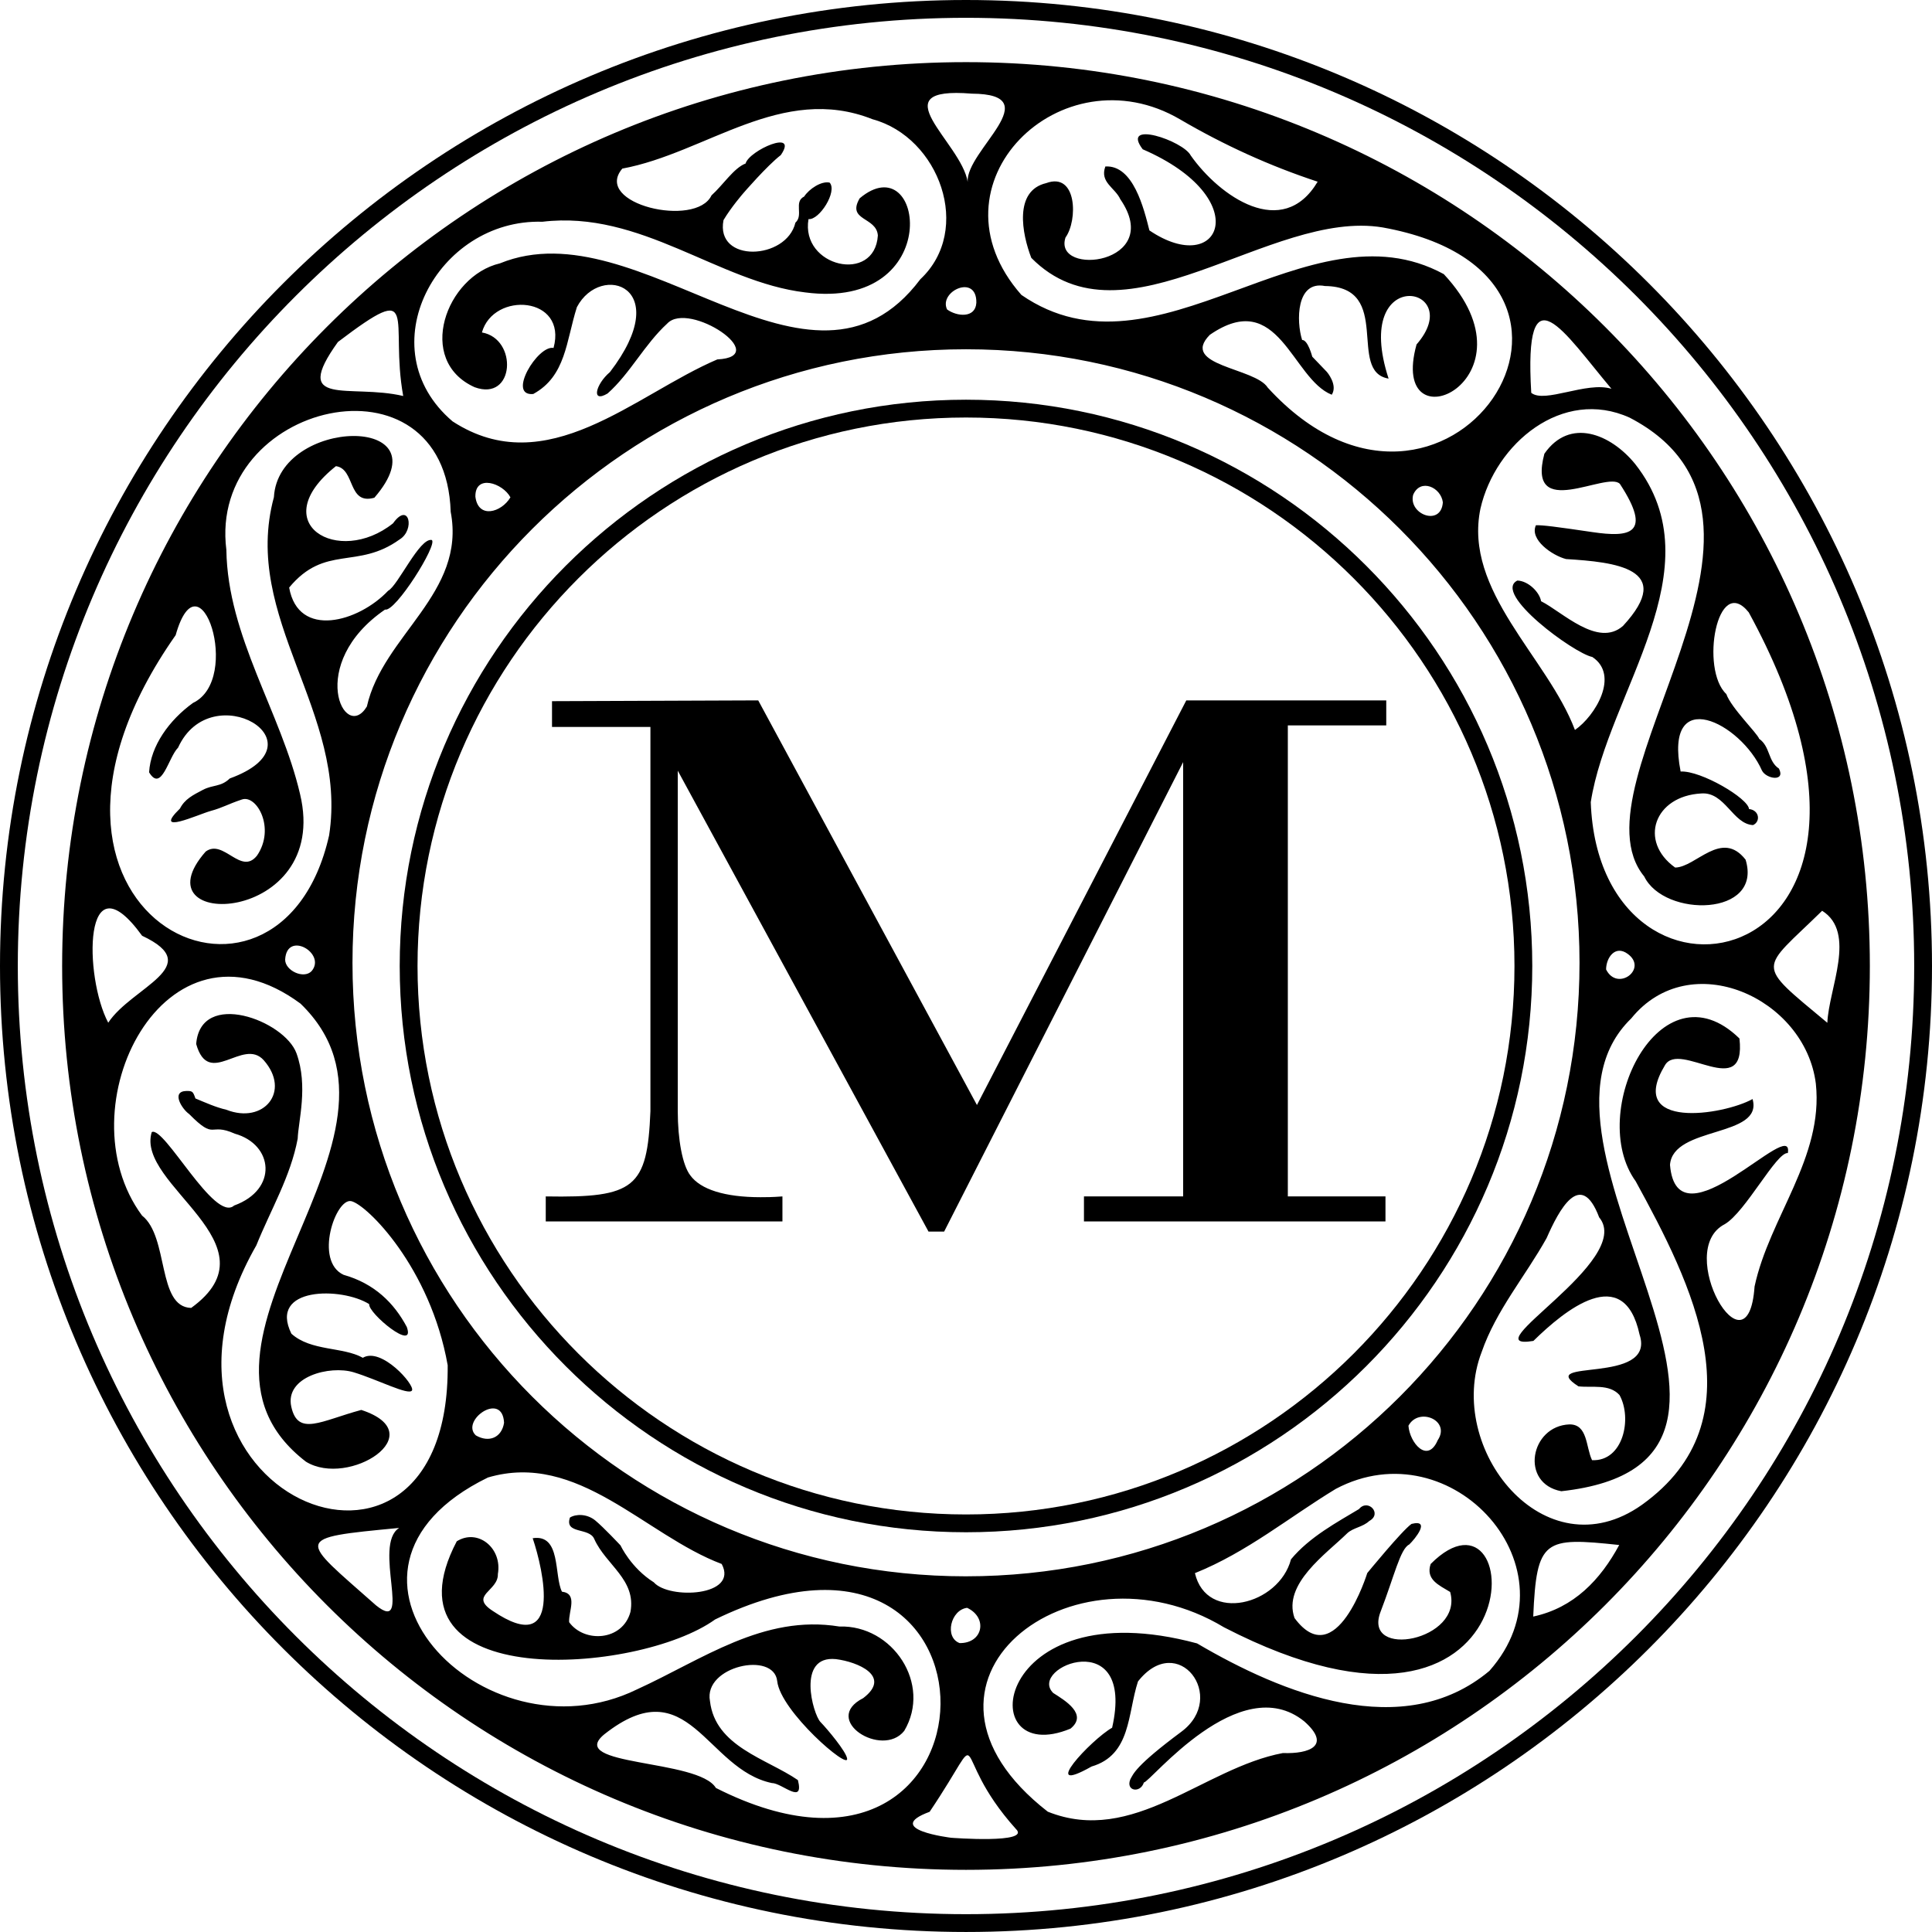 <svg id="a" xmlns="http://www.w3.org/2000/svg" viewBox="0 0 128.16 128.159"><defs><style>.b{fill:#000;}</style></defs><path class="b" d="M36.203,81.023h15.7v-1.658c-.673,.052-1.088,.052-1.45,.052-2.384,0-3.99-.518-4.664-1.451-.518-.674-.829-2.384-.829-4.249v-22.592l16.633,30.572h1.037l15.855-31.142v28.81h-6.58v1.658h20.001v-1.658h-6.477v-31.246h6.529v-1.658h-13.265l-13.887,26.841-14.509-26.841-13.679,.052v1.71h6.528v25.494c-.207,5.078-1.036,5.751-6.943,5.648v1.658Z"/><path class="b" d="M64.08,4.122C30.966,4.122,4.122,30.966,4.122,64.08s26.844,59.957,59.958,59.957,59.957-26.843,59.957-59.957S97.194,4.122,64.08,4.122m42.816,21.668c-1.649-.505-4.433,.991-5.32,.268-.502-8.401,2.177-3.997,5.32-.268m1.206,1.914c12.855,6.692-4.134,24.219,.967,30.436,1.331,2.747,7.887,2.669,6.725-1.114-1.598-2.041-3.298,.511-4.673,.523-2.442-1.746-1.384-4.753,1.741-4.915,1.564-.113,2.083,2.031,3.426,2.098,.512-.225,.426-.992-.267-1.065-.042-.703-3.186-2.561-4.536-2.488-1.145-5.839,4.004-3.232,5.398-.06,.285,.556,1.578,.761,1.124-.135-.737-.485-.57-1.459-1.312-1.975-.124-.37-1.853-2.046-2.18-2.971-1.744-1.624-.613-8.033,1.488-5.418,13.14,24.064-9.9,28.636-10.479,12.592,1.126-7.262,8.392-15.499,2.948-22.429-1.626-2-4.341-3.109-6.025-.685-1.211,4.548,4.158,1.115,5.009,2.001,2.196,3.355,.625,3.557-1.805,3.2-2.43-.358-3.339-.476-3.766-.456-.439,.949,1.082,2.006,1.998,2.242,3.22,.198,7.307,.615,3.779,4.435-1.663,1.464-4.036-.939-5.434-1.638-.099-.603-.853-1.35-1.574-1.371-1.672,.836,3.745,4.827,4.973,5.07,1.826,1.209,.192,3.918-1.153,4.841-1.817-4.819-7.416-9.21-6.266-14.692,.986-4.303,5.433-8.046,9.894-6.026m-1.562,36.604c.006-.783,.602-1.633,1.421-1.043,1.391,.993-.669,2.552-1.421,1.043m-42.46,40.257c-22.477,0-40.698-18.221-40.698-40.698S41.603,23.169,64.08,23.169s40.698,18.221,40.698,40.698-18.221,40.698-40.698,40.698m31.291-9.027c-.677,1.577-1.859,.17-1.941-.962,.677-1.256,2.824-.359,1.941,.962m-31.714,13.457c-1.025-.379-.594-2.208,.498-2.339,1.386,.65,1.054,2.361-.498,2.339m-30.22-14.614c-.155,.986-1.002,1.342-1.871,.837-1.052-.977,1.766-2.978,1.871-.837m-1.902-61.431c-.029-1.523,1.821-.904,2.325,.042-.602,1.006-2.138,1.447-2.325-.042m33.231-12.868c-.055,1.039-1.287,.925-1.942,.445-.575-1.204,1.979-2.39,1.942-.445m28.977,12.741c.482-1.12,1.844-.496,1.969,.499-.113,1.636-2.309,.791-1.969-.499m-15.457-24.9c2.921,1.707,5.925,3.077,9.121,4.131-2.33,3.912-6.507,.971-8.417-1.735-.495-.984-4.685-2.389-3.188-.416,7.503,3.25,5.191,8.592,.444,5.382-.366-1.447-1.069-4.352-2.922-4.241-.388,1.054,.642,1.402,.991,2.171,2.968,4.322-4.48,5.156-3.636,2.543,.827-1.141,.771-4.367-1.277-3.611-2.159,.506-1.609,3.356-.991,4.959,6.176,6.249,15.834-3.262,23.305-2.019,17.854,3.214,4.158,23.519-7.622,10.624-.835-1.326-5.867-1.441-3.841-3.499,4.583-3.162,5.429,2.916,8.089,3.973,.42-.653-.323-1.513-.323-1.513l-.97-1.011s-.287-1.123-.673-1.108c-.393-1.244-.396-3.952,1.513-3.579,4.549,.048,1.44,5.682,4.223,6.141-2.497-7.669,5.268-6.178,1.855-2.265-1.942,7.007,8.356,2.351,1.807-4.665-9.033-4.924-19.031,7.582-28.02,1.379-6.481-7.356,2.652-16.26,10.532-11.641m-13.82-1.71c5.156,.034-.428,3.788-.274,5.86-.41-2.638-5.924-6.368,.274-5.86m-28.481,8.497c6.539-.782,11.658,4.005,17.424,4.687,9.338,1.227,7.907-9.852,3.617-6.241-.877,1.506,1.114,1.213,1.207,2.464-.207,3.227-5.14,2.078-4.601-1.084,.722,.076,1.932-1.842,1.402-2.422-.55-.124-1.366,.423-1.69,.924-.711,.353-.024,1.237-.58,1.732-.592,2.493-5.326,2.696-4.77-.169,.506-.854,1.308-1.777,1.308-1.777,0,0,1.585-1.84,2.492-2.535,1.211-1.771-2.1-.314-2.336,.559-.773,.289-1.507,1.437-2.26,2.112-1.033,2.185-7.899,.565-5.918-1.775,5.564-1.029,10.58-5.665,16.604-3.273,4.418,1.195,6.672,7.328,3.168,10.611-7.289,9.698-18.589-4.85-27.891-1.052-3.58,.842-5.605,6.442-1.679,8.214,2.67,.982,2.884-3.215,.486-3.631,.77-2.749,5.688-2.41,4.751,1.028-1.049-.208-3.106,3.211-1.348,3.055,2.174-1.185,2.179-3.506,2.897-5.762,1.581-3.008,6.544-1.371,2.193,4.307-.948,.801-1.268,2.087-.156,1.42,1.504-1.335,2.441-3.249,3.957-4.64,1.432-1.529,7.02,2.199,3.322,2.38-5.464,2.329-11.313,8.177-17.564,4.109-5.673-4.829-1.018-13.454,5.965-13.241m-13.568,7.975c5.548-4.209,3.408-1.539,4.33,3.584-3.531-.831-7.493,.817-4.33-3.584m-10.764,19.446c1.595-5.656,4.439,2.934,1.151,4.497-1.579,1.14-2.809,2.843-2.914,4.604,.826,1.37,1.285-1.007,1.922-1.635,2.192-4.832,9.865-.3,3.43,2.043-.599,.576-1.095,.398-1.778,.753-.682,.356-1.207,.62-1.527,1.243-1.872,1.823,1.219,.385,2.04,.159,.82-.225,1.096-.434,2.076-.762,.98-.327,2.231,1.907,.999,3.719-1.067,1.358-2.228-1.138-3.409-.262-4.678,5.316,8.342,4.91,6.262-3.811-1.265-5.437-4.807-10.452-4.889-16.198-1.241-9.767,14.526-13.514,14.881-2.526,1.032,5.405-4.496,8.171-5.561,12.911-1.479,2.456-4.059-2.817,1.206-6.43,.684,.184,3.516-4.332,3.101-4.614-.809-.174-2.242,3.026-2.897,3.367-1.969,2.082-5.961,3.202-6.565-.213,2.389-2.881,4.524-1.168,7.328-3.192,1.038-.632,.625-2.557-.437-1.069-3.64,2.905-8.543-.018-3.788-3.792,1.294,.175,.762,2.599,2.549,2.094,4.805-5.553-6.364-5.355-6.664-.036-2.175,8.024,4.933,14.262,3.662,22.435-3.315,14.733-23.14,5.191-10.178-13.285m9.014,22.291c-.519,.543-1.76-.035-1.752-.769,.112-1.952,2.756-.404,1.752,.769m-11.241-2.348c4.31,2.019-.689,3.396-2.247,5.768-1.616-3.034-1.68-11.188,2.247-5.768m7.576,20.542c.957-2.375,2.274-4.566,2.745-7.082,.039-1.155,.71-3.481-.079-5.66-.789-2.181-6.36-4.267-6.655-.622,.834,2.966,3.095-.453,4.478,1.074,1.828,2.071,.004,4.265-2.473,3.291-.71-.164-1.377-.47-2.055-.75-.164-.475-.197-.501-.614-.496-1.023,.033-.26,1.215,.192,1.525,1.795,1.814,1.294,.53,3.032,1.307,2.568,.713,2.885,3.707-.043,4.767-1.292,1.159-4.645-5.312-5.464-4.871-1.093,3.508,8.443,7.446,2.615,11.663-2.276-.056-1.465-4.718-3.259-6.126-5.283-7.146,1.504-20.715,10.512-14.06,9.129,8.827-9.867,22.522,.361,30.387,2.835,1.744,8.478-1.859,3.67-3.434-2.665,.718-4.204,1.777-4.643-.212-.44-1.989,2.554-2.768,4.145-2.283,1.592,.485,3.664,1.566,3.863,1.2,.199-.366-2.035-2.901-3.262-2.164-1.324-.742-3.435-.425-4.738-1.597-1.546-3.125,3.342-3.11,5.162-1.961-.09,.595,3.104,3.226,2.492,1.513-.841-1.585-2.144-2.881-4.193-3.459-1.973-.915-.52-5.114,.51-4.886,1.029,.227,5.246,4.396,6.396,10.884,.145,17.8-22.088,8.448-12.695-7.948m7.943,23.878c-5.09-4.509-5.634-4.453,1.534-5.138-1.779,1.103,.916,7.115-1.534,5.138m22.544,12.111c-1.16-1.939-10.003-1.426-7.398-3.562,5.606-4.42,6.722,2.326,11.124,3.24,.651-.007,2.142,1.488,1.714-.199-2.079-1.427-5.488-2.218-5.834-5.248-.436-2.308,4.242-3.328,4.461-1.319,.218,2.009,4.802,5.96,4.636,5.132-.068-.463-1.285-1.923-1.77-2.423-.483-.499-1.608-4.433,1.027-4.167,1.444,.18,3.726,1.132,1.812,2.587-2.821,1.436,1.255,4.015,2.721,2.173,1.844-3.1-.76-7.037-4.308-6.923-5.036-.819-9.09,2.199-13.422,4.172-10.246,5-22.503-7.895-9.885-14.057,5.967-1.762,10.413,3.82,15.507,5.737,1.142,2.15-3.494,2.364-4.503,1.217-1.528-.964-2.206-2.446-2.206-2.446,0,0-1.124-1.202-1.678-1.658-.553-.455-1.303-.435-1.681-.191-.374,1.123,1.295,.634,1.615,1.423,.773,1.724,2.796,2.694,2.4,4.835-.522,1.935-3.059,2.072-4.067,.681-.048-.715,.602-1.895-.477-2.024-.536-1.073-.041-3.841-1.941-3.546,.713,2.105,2.05,7.995-2.647,4.825-1.597-1.036,.374-1.309,.337-2.447,.307-1.728-1.333-3.047-2.727-2.173-5.274,10.054,12.01,8.871,17.139,5.184,20.191-9.832,19.662,21.109,.051,11.177m15.599,3.304s-4.579-.555-1.42-1.723c4.097-6.09,1.052-4.064,5.717,1.134,1.061,1.004-4.297,.589-4.297,.589m35.714-11.071c-5.721,4.791-13.764,1.489-19.394-1.821-13.624-3.676-14.997,8.387-8.397,5.654,1.175-.949-.361-1.868-1.148-2.367-1.723-1.724,5.471-4.578,3.91,2.306-1.396,.791-4.937,4.592-1.365,2.574,2.626-.773,2.378-3.487,3.08-5.644,2.656-3.378,5.971,1.037,2.882,3.333-3.089,2.295-3.196,2.82-3.39,3.158-.324,.795,.681,.935,.898,.212,.413,0,6.357-7.53,10.645-4.051,1.81,1.605,.341,2.163-1.424,2.098-5.276,.992-9.924,6.16-15.594,3.89-11.002-8.558,1.572-18.33,11.693-12.229,20.992,10.822,20.196-10.731,13.705-4.202-.346,1.029,.545,1.4,1.294,1.856,.902,3.222-5.853,4.502-4.614,1.305,.908-2.356,1.304-4.174,1.898-4.454,.389-.37,1.456-1.693,.152-1.366-.633,.445-2.935,3.26-2.935,3.26,0,0-2.069,6.71-4.824,2.985-.808-2.263,2.13-4.279,3.496-5.626,.411-.377,1.017-.401,1.46-.812,.89-.484-.093-1.508-.68-.792-1.408,.849-3.281,1.844-4.511,3.334-.798,3.042-5.599,4.244-6.373,.917,3.458-1.39,6.24-3.706,9.34-5.587,7.716-4.097,16.184,5.3,10.196,12.069m2.905-3.602c.222-5.151,.732-5.276,5.704-4.747-1.244,2.3-3,4.166-5.704,4.747m14.682-21.888c-.43,6.195-5.39-2.39-1.975-4.142,1.38-.807,3.427-4.792,4.183-4.717,.423-2.572-7.344,6.432-7.817,.785,.186-2.601,6.212-1.792,5.477-4.367-1.956,1.082-8.408,2.067-5.815-2.238,.965-1.684,5.423,2.457,4.945-1.78-5.25-5.12-10.17,4.931-6.883,9.472,3.679,6.716,8.312,15.817,.409,21.466-6.46,4.57-13.083-3.758-10.628-10.135,.957-2.768,2.901-5.031,4.311-7.563,.809-1.842,2.258-4.624,3.486-1.373,2.377,2.856-8.626,8.9-4.363,8.195,2.064-2.025,5.995-5.256,7.043-.42,1.112,3.387-7.02,1.527-4.056,3.433,.915,.107,2.032-.18,2.723,.575,.86,1.538,.255,4.42-1.819,4.323-.419-.864-.276-2.389-1.501-2.373-2.605,.102-3.297,3.915-.539,4.433,17.728-1.95-4.007-22.981,4.639-31.363,3.903-4.822,11.536-1.363,12.246,4.326,.523,4.908-3.084,8.868-4.066,13.463m4.484-24.931c2.305,1.448,.436,5.164,.345,7.431-4.863-4.059-4.477-3.376-.345-7.431"/><path class="b" d="M64.08,1.181C29.397,1.181,1.181,29.397,1.181,64.08s28.216,62.898,62.899,62.898,62.899-28.216,62.899-62.898S98.763,1.181,64.08,1.181m0,126.978C28.746,128.159,0,99.413,0,64.08S28.746,0,64.08,0s64.08,28.746,64.08,64.08-28.746,64.079-64.08,64.079"/><path class="b" d="M64.08,27.696c-20.062,0-36.383,16.321-36.383,36.383s16.321,36.383,36.383,36.383,36.383-16.321,36.383-36.383-16.321-36.383-36.383-36.383m0,73.947c-20.713,0-37.565-16.851-37.565-37.564S43.367,26.515,64.08,26.515s37.564,16.851,37.564,37.564-16.851,37.564-37.564,37.564"/></svg>